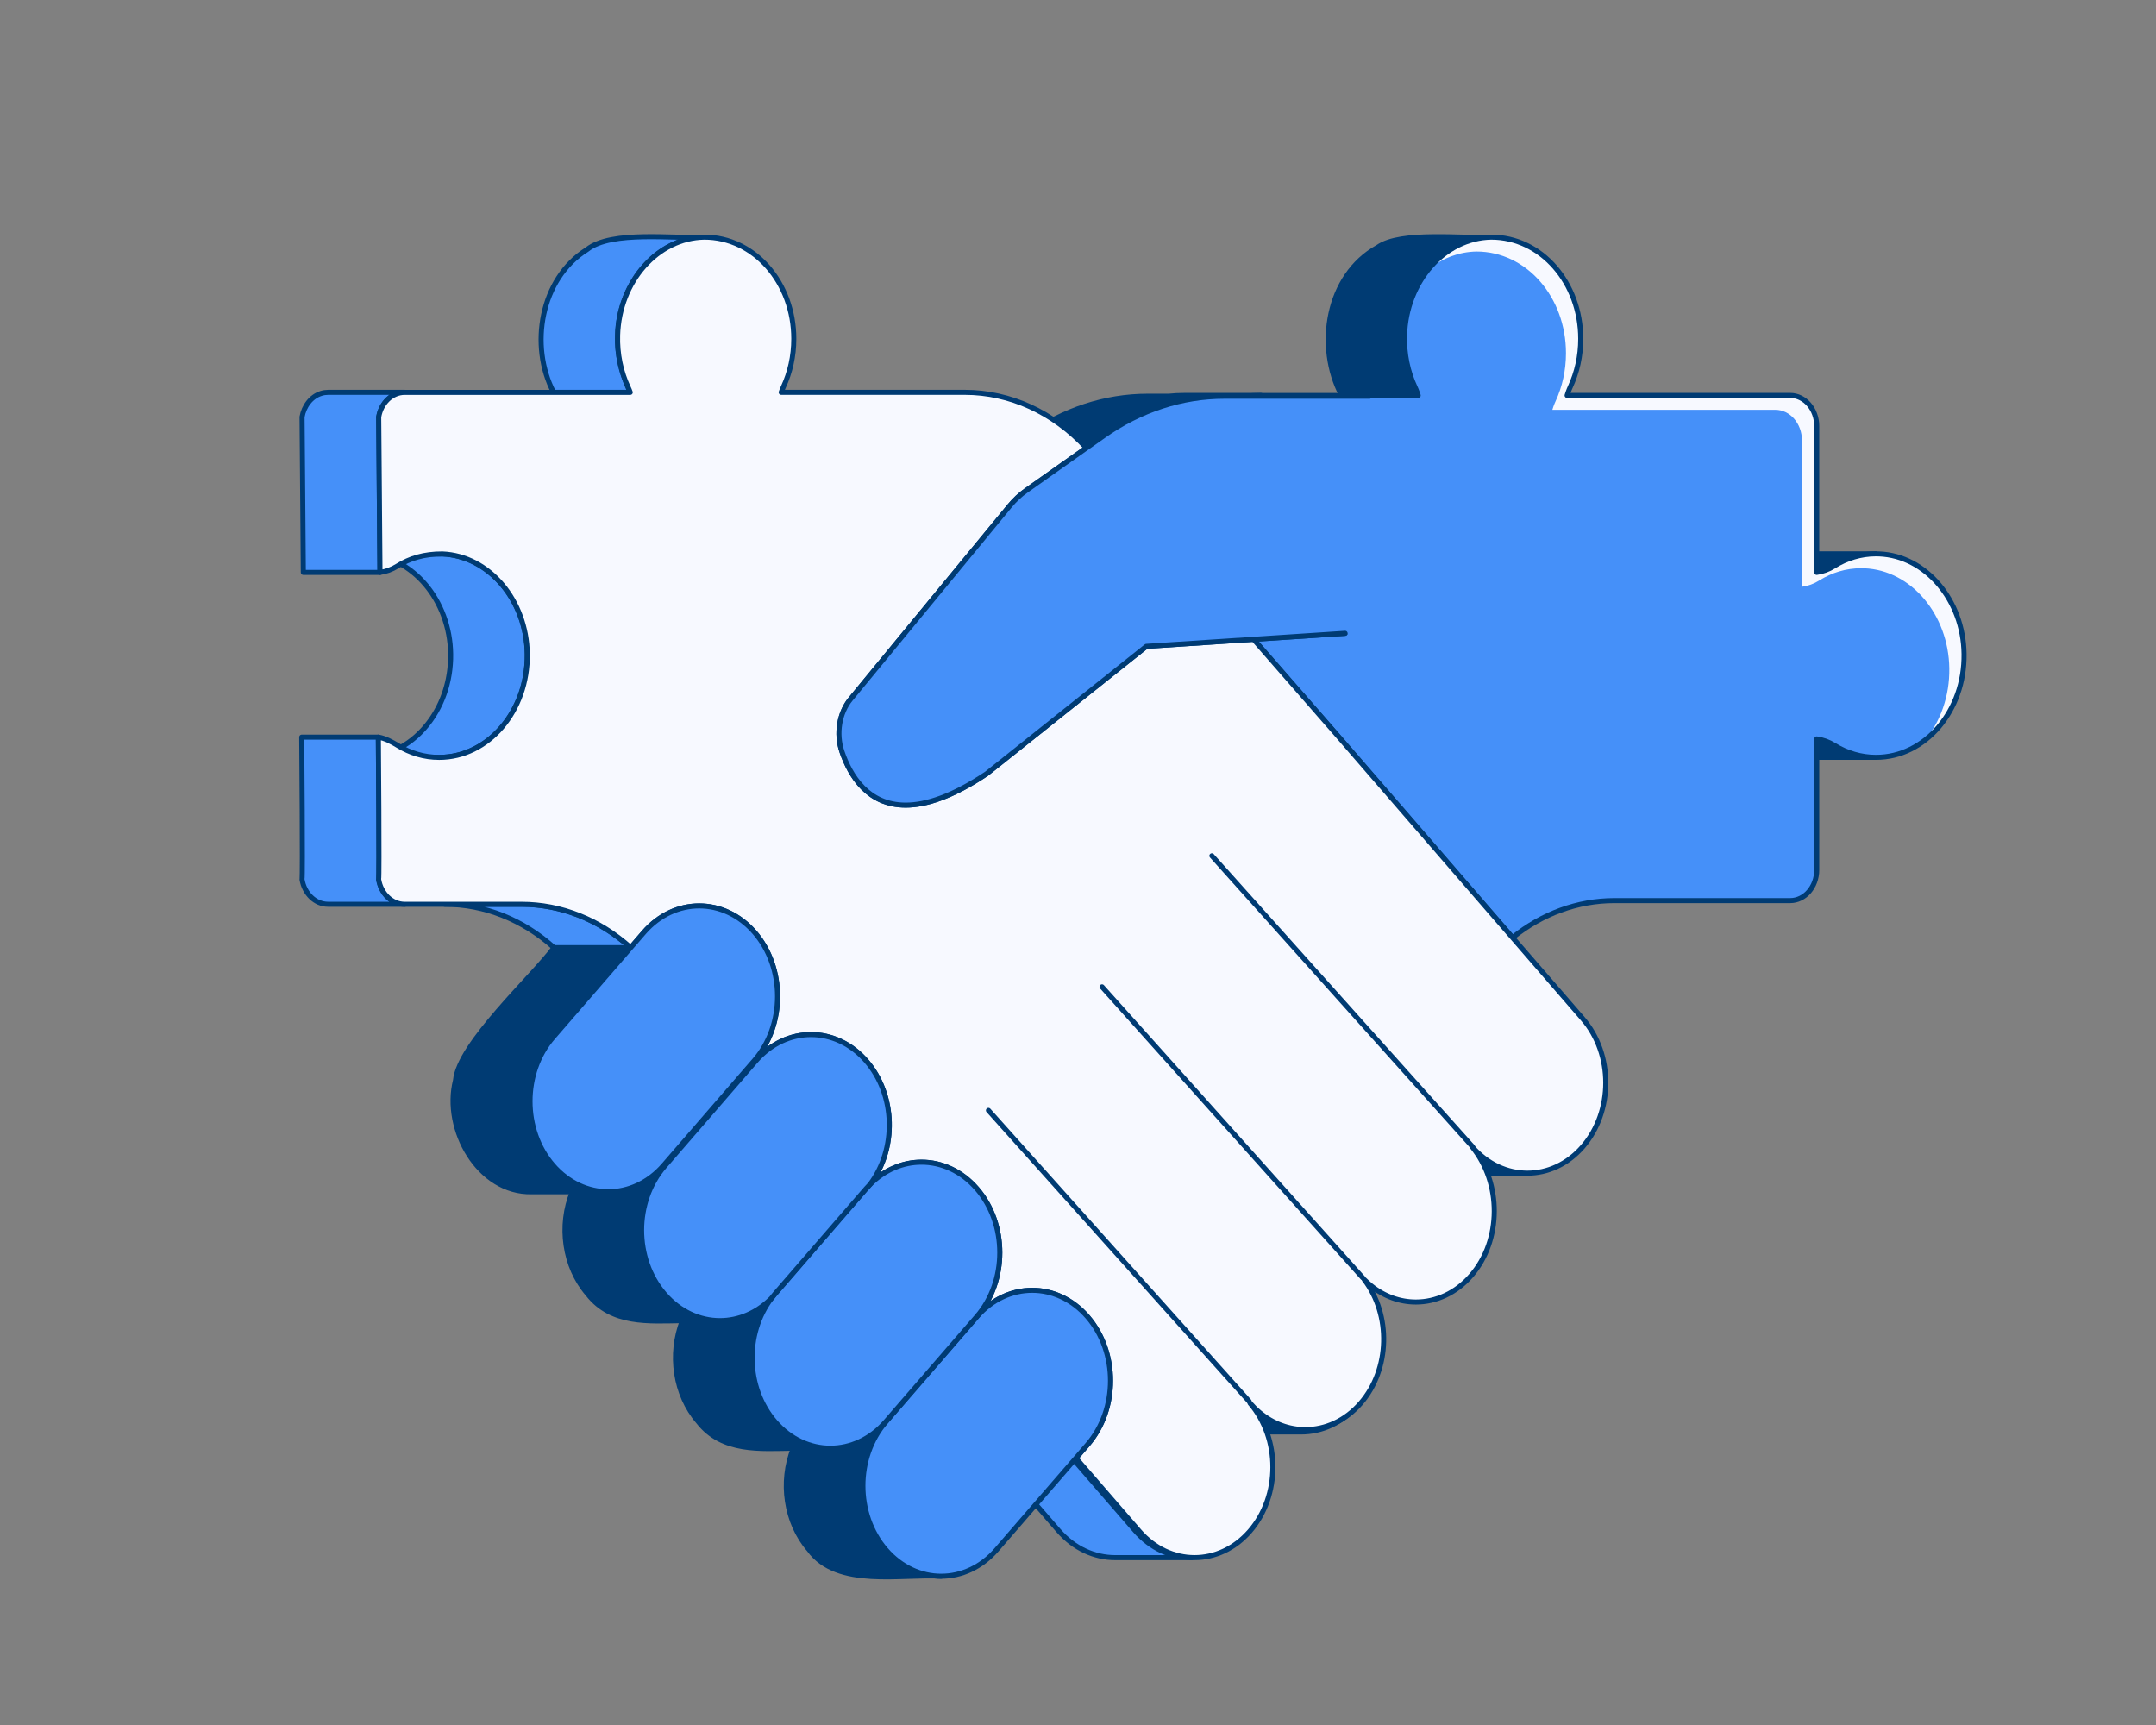 <?xml version="1.0" encoding="utf-8"?>
<!-- Generator: Adobe Illustrator 26.3.1, SVG Export Plug-In . SVG Version: 6.00 Build 0)  -->
<svg version="1.1" data-id="puzzle_handshake_00000176011375332024298010000011882116881835317689_"
	 xmlns="http://www.w3.org/2000/svg" xmlns:xlink="http://www.w3.org/1999/xlink" x="0px" y="0px" viewBox="0 0 1280 1024"
	 style="enable-background:new 0 0 1280 1024;" xml:space="preserve">
<rect x="0" y="0" width="1280" height="1024" fill="#808080" stroke="none"/>
<style type="text/css">
	.st0{fill:#003B73;stroke:#003B73;stroke-width:3;stroke-linecap:round;stroke-linejoin:round;stroke-miterlimit:10;}
	.st1{fill:#4590F9;}
	.st2{fill:#F7F9FF;}
	.st3{fill:none;stroke:#003B73;stroke-width:3;stroke-linecap:round;stroke-linejoin:round;stroke-miterlimit:10;}
	.st4{fill:#4590F9;stroke:#003B73;stroke-width:3;stroke-linecap:round;stroke-linejoin:round;stroke-miterlimit:10;}
</style>
<g id="puzzle_handshake">
	<g id="hand_1_00000145774615299564034210000016225204795209338504_">
		<g>
			<path class="st0" d="M1089.12,442.49c-3.33-2.06-6.91-3.35-10.54-3.84h-45.5c3.63,0.49,7.21,1.79,10.54,3.84
				c7.34,4.52,15.72,7.09,24.63,7.09h45.5C1104.85,449.59,1096.46,447.02,1089.12,442.49z"/>
			<path class="st0" d="M1068.24,328.78c-9,0-17.48,2.63-24.87,7.26c-3.24,2.03-6.72,3.28-10.3,3.76h45.5
				c3.58-0.48,7.06-1.73,10.3-3.76c7.4-4.62,15.87-7.26,24.87-7.26H1068.24z"/>
			<path class="st0" d="M873.96,680.71h-45.5c9.08,10.48,20.98,15.72,32.87,15.72h45.5C894.94,696.42,883.04,691.18,873.96,680.71z"
				/>
			<path class="st0" d="M840.12,229.9c-17.57-34.23,2.81-88.13,45.17-89.14c-15.9,1.11-53.51-3.74-67.26,5.98
				c-30.45,16.9-36.7,59.08-21.55,88h45.5C841.47,233.09,840.86,231.46,840.12,229.9z"/>
			<path class="st0" d="M760.72,833.91c-2.98,3.44-6.26,6.32-9.73,8.66c-2.01-1.21-3.96-2.6-5.84-4.17
				c-1.93-1.62-3.77-3.44-5.51-5.44h-45.5c1.74,2.01,3.58,3.82,5.51,5.44c8.13,6.84,17.75,10.27,27.36,10.27h10.52
				c-3.47,0.9-7.01,1.37-10.55,1.36h45.5c12.23,0.01,24.43-5.37,33.74-16.12H760.72z"/>
			<path class="st0" d="M525.92,919.96c-18.14-20.91-18.14-55.01,0-75.91h-45.5c-2.79,3.23-5.18,6.81-7.14,10.6
				c-29.96-16.27-35.24-61.6-13.16-86.58h-45.5c-2.82,3.26-5.22,6.87-7.18,10.7c-29.77-16.4-34.93-61.52-12.91-86.44h-45.5
				c-2.73,3.17-5.09,6.66-7.02,10.38c-22.23-11.5-31.75-40.43-25.47-64.03c2.51-19.31,46.81-61.01,57.89-76.14h-45.5
				c-12.24,16.83-56.58,57.07-58.5,78.84c-7.33,29.09,13.75,66.76,45.23,66.08c0,0,24.16,0,24.16,0
				c-8.11,19.9-4.98,44.38,9.22,60.78c14.14,18.13,36.57,15.97,56.08,15.72c-7.73,19.76-4.5,43.84,9.51,60.02
				c14.18,18.21,36.79,15.95,56.37,15.72c-7.85,19.8-4.64,44.01,9.42,60.25c16.54,22.9,55.26,14.15,78.37,15.72
				C546.89,935.67,534.99,930.44,525.92,919.96z"/>
			<path class="st0" d="M703.13,234.74c-3.12,0-6.22,0.16-9.3,0.47h-12.43c-25.21,0-49.98,8.1-71.72,23.48l-10.22,7.22h45.5
				l10.22-7.22c21.75-15.38,46.51-23.48,71.72-23.48h12.43c3.08-0.32,6.19-0.47,9.3-0.47H703.13z"/>
		</g>
		<g id="hand_1">
			<path class="st1" d="M885.29,140.76c29.75-0.01,53.17,27.03,53.17,60.39c0,10.29-2.23,19.97-6.15,28.45
				c-0.5,1.07-0.94,2.17-1.33,3.29c-0.22,0.61-0.42,1.23-0.6,1.84h132.42c8.7,0,15.77,8.15,15.77,18.21v86.85
				c3.57-0.48,7.06-1.73,10.3-3.76c7.4-4.62,15.87-7.26,24.87-7.26c0.65,0,1.3,0.01,1.95,0.04c27.63,1.15,49.93,27.45,50.36,59.37
				c0.48,33.82-23.13,61.4-52.3,61.4c-8.91,0-17.29-2.57-24.63-7.09c-3.33-2.06-6.91-3.35-10.54-3.84l-0.01,77.76
				c0,10.06-7.06,18.21-15.77,18.21H958.43c-21.77,0-42.85,7.77-60.46,21.98L795.11,437.82l-50.9-58.29l54.36-3.57l9.66-140.73
				h-68.91c3.08-0.32,6.19-0.47,9.3-0.47h93.35c-0.18-0.61-0.39-1.24-0.61-1.84c-0.36-1.02-0.78-2.02-1.24-3
				c-4.29-9.16-6.6-19.75-6.25-30.98C834.87,167.02,857.65,141.28,885.29,140.76z"/>
			<path class="st2" d="M1142.9,439.34c9.11-11.05,14.63-26.09,14.39-42.62c-0.44-31.92-22.73-58.22-50.36-59.37
				c-0.65-0.03-1.3-0.04-1.95-0.04c-9,0-17.48,2.63-24.87,7.26c-3.24,2.03-6.72,3.28-10.3,3.76v-86.85
				c0-10.06-7.06-18.21-15.77-18.21H921.62c0.18-0.61,0.38-1.24,0.6-1.84c0.39-1.12,0.83-2.22,1.33-3.29
				c3.92-8.49,6.15-18.16,6.15-28.45c0-33.35-23.42-60.4-53.17-60.39c-10.39,0.2-20.08,3.95-28.19,10.25
				c9.37-11.35,22.5-18.52,36.96-18.79c29.75-0.01,53.17,27.03,53.17,60.39c0,10.28-2.23,19.97-6.15,28.45
				c-0.5,1.08-0.95,2.17-1.34,3.29c-0.22,0.61-0.41,1.23-0.59,1.85h132.42c8.7,0,15.77,8.15,15.77,18.2v86.85
				c3.57-0.48,7.06-1.73,10.3-3.76c7.4-4.62,15.87-7.26,24.87-7.26c0.65,0,1.3,0.02,1.95,0.04c27.63,1.16,49.93,27.45,50.36,59.37
				C1166.36,409.49,1157.1,428.33,1142.9,439.34z"/>
			<path class="st3" d="M885.29,140.76c29.75-0.01,53.17,27.03,53.17,60.39c0,10.29-2.23,19.97-6.15,28.45
				c-0.5,1.07-0.94,2.17-1.33,3.29c-0.22,0.61-0.42,1.23-0.6,1.84h132.42c8.7,0,15.77,8.15,15.77,18.21v86.85
				c3.57-0.48,7.06-1.73,10.3-3.76c7.4-4.62,15.87-7.26,24.87-7.26c0.65,0,1.3,0.01,1.95,0.04c27.63,1.15,49.93,27.45,50.36,59.37
				c0.48,33.82-23.13,61.4-52.3,61.4c-8.91,0-17.29-2.57-24.63-7.09c-3.33-2.06-6.91-3.35-10.54-3.84l-0.01,77.76
				c0,10.06-7.06,18.21-15.77,18.21H958.43c-21.77,0-42.85,7.77-60.46,21.98L795.11,437.82l-50.9-58.29l54.36-3.57l9.66-140.73
				h-68.91c3.08-0.32,6.19-0.47,9.3-0.47h93.35c-0.18-0.61-0.39-1.24-0.61-1.84c-0.36-1.02-0.78-2.02-1.24-3
				c-4.29-9.16-6.6-19.75-6.25-30.98C834.87,167.02,857.65,141.28,885.29,140.76z"/>
		</g>
	</g>
	<g id="hand_2">
		<g>
			<path class="st4" d="M673.86,908.52l-37.56-43.36h-45.5l37.56,43.36c9.31,10.75,21.51,16.12,33.71,16.12h45.5
				C695.37,924.63,683.17,919.26,673.86,908.52z"/>
			<path class="st4" d="M366.67,198.92c0.33-28.16,21.59-57.69,51.41-58.16c-17.28,1.18-54.98-4.26-69.58,7.37
				c-27.68,17.28-34.25,57.22-19.84,84.77h45.5C369.36,222.49,366.16,211.5,366.67,198.92z"/>
			<path class="st4" d="M374.42,562.54h-45.5c-18.44-16.59-41.25-25.74-64.87-25.74h45.5C333.17,536.8,355.98,545.95,374.42,562.54z
				"/>
			<path class="st4" d="M302.55,425.48c0.19-0.29,0.38-0.58,0.56-0.87c0.31-0.49,0.61-1,0.91-1.5c0.15-0.26,0.31-0.52,0.46-0.78
				c0.39-0.68,0.76-1.37,1.13-2.07c0.05-0.1,0.1-0.19,0.15-0.28c0.41-0.8,0.8-1.61,1.18-2.43c0.12-0.25,0.22-0.51,0.34-0.76
				c0.26-0.57,0.51-1.15,0.75-1.74c0.13-0.32,0.26-0.65,0.38-0.97c0.21-0.53,0.41-1.06,0.61-1.6c0.13-0.35,0.25-0.7,0.37-1.06
				c0.1-0.29,0.21-0.58,0.31-0.88c0.07-0.22,0.13-0.45,0.2-0.67c0.13-0.41,0.25-0.81,0.37-1.22c0.15-0.51,0.29-1.02,0.43-1.53
				c0.11-0.41,0.22-0.83,0.32-1.25c0.13-0.52,0.25-1.04,0.37-1.57c0.09-0.42,0.19-0.84,0.27-1.26c0.11-0.54,0.21-1.08,0.3-1.62
				c0.07-0.42,0.15-0.84,0.22-1.26c0.09-0.56,0.16-1.12,0.24-1.68c0.06-0.41,0.12-0.83,0.16-1.24c0.07-0.59,0.12-1.19,0.17-1.79
				c0.04-0.39,0.08-0.79,0.11-1.18c0.05-0.67,0.08-1.34,0.11-2.01c0.01-0.33,0.04-0.66,0.05-1c0.03-1.01,0.04-2.03,0.02-3.05
				c-0.44-31.92-22.74-58.21-50.36-59.37h-45.5c27.63,1.15,49.93,27.45,50.36,59.37c0.01,1.02,0,2.04-0.02,3.05
				c-0.01,0.33-0.03,0.66-0.05,1c-0.03,0.67-0.06,1.35-0.11,2.01c-0.03,0.4-0.07,0.79-0.11,1.18c-0.05,0.6-0.11,1.2-0.17,1.79
				c-0.05,0.42-0.11,0.83-0.16,1.24c-0.08,0.56-0.15,1.13-0.24,1.68c-0.07,0.42-0.14,0.84-0.22,1.26c-0.1,0.54-0.19,1.08-0.3,1.62
				c-0.09,0.42-0.18,0.84-0.27,1.26c-0.12,0.53-0.24,1.05-0.37,1.57c-0.1,0.42-0.21,0.83-0.32,1.25c-0.14,0.51-0.28,1.02-0.43,1.53
				c-0.12,0.41-0.24,0.82-0.37,1.22c-0.16,0.52-0.33,1.04-0.51,1.55c-0.12,0.35-0.24,0.71-0.37,1.06c-0.19,0.54-0.4,1.07-0.61,1.6
				c-0.13,0.33-0.25,0.65-0.38,0.97c-0.24,0.59-0.49,1.16-0.75,1.74c-0.11,0.25-0.22,0.51-0.34,0.76c-0.38,0.82-0.77,1.63-1.18,2.43
				c-0.05,0.1-0.1,0.19-0.15,0.28c-0.36,0.7-0.74,1.39-1.13,2.07c-0.15,0.26-0.31,0.52-0.46,0.78c-0.3,0.51-0.6,1.01-0.91,1.5
				c-0.18,0.29-0.38,0.58-0.56,0.87c-0.29,0.45-0.59,0.9-0.9,1.34c-0.2,0.3-0.41,0.59-0.62,0.88c-0.28,0.39-0.56,0.77-0.85,1.15
				c-0.33,0.44-0.67,0.87-1.01,1.3c-0.26,0.33-0.52,0.65-0.79,0.97c-0.36,0.43-0.72,0.84-1.09,1.26c-0.27,0.3-0.54,0.61-0.81,0.91
				c-0.39,0.42-0.78,0.82-1.18,1.23c-0.27,0.27-0.53,0.55-0.81,0.82c-0.44,0.43-0.89,0.84-1.34,1.25c-0.25,0.22-0.49,0.46-0.73,0.68
				c-0.59,0.52-1.19,1.02-1.8,1.51c-0.12,0.1-0.24,0.2-0.36,0.3c-0.73,0.58-1.48,1.14-2.24,1.67c-0.23,0.16-0.46,0.31-0.69,0.46
				c-0.54,0.37-1.08,0.73-1.63,1.08c-0.3,0.19-0.61,0.36-0.91,0.55c-0.49,0.29-0.98,0.59-1.48,0.86c-0.34,0.19-0.68,0.36-1.02,0.54
				c-0.48,0.25-0.96,0.5-1.45,0.73c-0.36,0.17-0.72,0.33-1.08,0.5c-0.48,0.22-0.97,0.43-1.45,0.63c-0.37,0.15-0.74,0.3-1.12,0.44
				c-0.49,0.19-0.98,0.37-1.48,0.54c-0.38,0.13-0.76,0.26-1.14,0.38c-0.5,0.16-1.01,0.31-1.52,0.45c-0.38,0.11-0.77,0.21-1.16,0.31
				c-0.52,0.13-1.05,0.25-1.58,0.36c-0.38,0.08-0.76,0.17-1.14,0.24c-0.55,0.1-1.11,0.19-1.68,0.27c-0.36,0.05-0.73,0.12-1.09,0.16
				c-0.62,0.08-1.25,0.13-1.88,0.18c-0.31,0.03-0.62,0.06-0.93,0.08c-0.94,0.06-1.89,0.09-2.85,0.09h45.5
				c0.96,0,1.91-0.03,2.85-0.09c0.31-0.02,0.62-0.06,0.93-0.08c0.63-0.05,1.26-0.1,1.88-0.18c0.37-0.05,0.73-0.11,1.09-0.16
				c0.56-0.08,1.12-0.17,1.68-0.27c0.38-0.07,0.76-0.16,1.14-0.24c0.53-0.11,1.06-0.23,1.58-0.36c0.39-0.1,0.77-0.2,1.16-0.31
				c0.51-0.14,1.02-0.29,1.52-0.45c0.38-0.12,0.76-0.25,1.14-0.38c0.5-0.17,0.99-0.35,1.48-0.54c0.37-0.14,0.75-0.29,1.12-0.44
				c0.49-0.2,0.97-0.41,1.45-0.63c0.36-0.16,0.72-0.32,1.08-0.5c0.49-0.23,0.97-0.48,1.45-0.73c0.34-0.18,0.68-0.35,1.02-0.54
				c0.5-0.28,0.99-0.57,1.48-0.86c0.3-0.18,0.61-0.36,0.91-0.55c0.55-0.35,1.09-0.71,1.63-1.08c0.23-0.16,0.46-0.3,0.69-0.46
				c0.76-0.54,1.51-1.09,2.24-1.67c0.12-0.1,0.24-0.2,0.36-0.3c0.61-0.49,1.21-0.99,1.8-1.51c0.25-0.22,0.49-0.45,0.73-0.68
				c0.45-0.41,0.9-0.82,1.34-1.25c0.27-0.27,0.54-0.54,0.81-0.82c0.4-0.4,0.79-0.81,1.18-1.23c0.27-0.3,0.54-0.6,0.81-0.91
				c0.37-0.41,0.73-0.83,1.09-1.26c0.27-0.32,0.53-0.64,0.79-0.97c0.34-0.43,0.68-0.86,1.01-1.3c0.12-0.16,0.26-0.32,0.38-0.49
				c0.16-0.22,0.31-0.44,0.47-0.66c0.21-0.29,0.42-0.58,0.62-0.88C301.95,426.38,302.25,425.93,302.55,425.48z"/>
			<path class="st4" d="M225.15,246c1.65-6.94,7.69-13.17,15.13-13.1h-45.5c-1.36,0.01-2.7,0.2-4,0.6c-6.19,1.84-10.4,7.8-11.45,14
				l0.75,92.29h45.5l-0.75-92.29C224.92,246.99,225.03,246.49,225.15,246z"/>
			<path class="st4" d="M224.8,521.99c0.5-1.76-0.14-80.27-0.17-84.4h-45.5c0.03,4.13,0.67,82.64,0.17,84.4
				c1.37,8.44,7.79,14.81,15.48,14.81h45.5C232.59,536.8,226.17,530.43,224.8,521.99z"/>
		</g>
		<g>
			<path class="st2" d="M418.09,140.76c29.75-0.01,53.18,27.03,53.18,60.39c0,10.29-2.23,19.97-6.15,28.45
				c-0.5,1.07-0.94,2.17-1.34,3.29h108.95c26.88,0,52.7,11.84,72.23,33.02l-35.7,25.23c-3.62,2.56-6.95,5.67-9.91,9.26
				l-94.32,114.53c-6.77,8.23-8.83,20.55-5.17,31.27c4.96,14.54,15.53,31.74,37.84,31.74c12.18,0,27.84-5.12,48-18.61l94.88-75.64
				l63.63-4.18l50.9,58.29L897.97,556.6l41.73,48.18c18.16,20.97,18.16,54.95,0,75.92c-9.08,10.48-20.97,15.72-32.87,15.72
				c-11.9,0-23.79-5.24-32.87-15.72c17.65,21.55,17.65,55.54-0.5,76.49c-9.08,10.48-20.97,15.72-32.87,15.72
				c-9.34,0-18.68-3.23-26.65-9.69c-1.38-1.12-2.71-2.33-4-3.64c16.05,21.07,15.36,53.22-2.08,73.36
				c-9.07,10.47-20.97,15.71-32.86,15.71c-9.62,0-19.23-3.42-27.36-10.27c-1.93-1.62-3.77-3.44-5.51-5.44
				c18.1,21.02,18.1,55-0.06,75.97c-9.08,10.48-20.97,15.72-32.87,15.72c-11.9,0-23.79-5.24-32.87-15.72l-37.56-43.36l6.9-7.97
				c18.16-20.97,18.16-54.95,0-75.91c-9.08-10.48-20.97-15.72-32.87-15.72c-11.9,0-23.79,5.24-32.87,15.72l-6.9,7.97l6.92-8.11
				c18.16-20.97,18.16-54.95,0-75.91c-9.08-10.48-20.97-15.72-32.87-15.72c-10.92,0-21.84,4.41-30.58,13.24
				c15.98-21.09,15.26-53.16-2.15-73.26c-9.07-10.48-20.97-15.72-32.87-15.72c-11.9,0-23.79,5.24-32.87,15.72l-7.37,8.51l6.76-8.98
				c18.16-20.96,18.16-54.95,0-75.91c-9.08-10.48-20.97-15.72-32.87-15.72c-11.9,0-23.79,5.24-32.87,15.72l-7.84,9.05
				c-18.44-16.59-41.25-25.74-64.87-25.74h-69.27c-7.7,0-14.11-6.37-15.48-14.81c0.5-1.76-0.14-80.27-0.17-84.4
				c3.65,0.49,8.15,2.85,11.48,4.91c7.34,4.52,15.72,7.09,24.63,7.09c29.17,0,52.78-27.58,52.3-61.4
				c-0.44-31.92-22.74-58.21-50.36-59.37c-10.96-0.04-19.43,2.59-26.82,7.22c-3.24,2.03-6.72,3.28-10.27,3.75l-0.75-92.29
				c1.45-8.33,7.81-14.59,15.45-14.59h133.88c-0.36-1.02-0.78-2.01-1.24-3c-4.29-9.16-6.6-19.75-6.25-30.98
				C367.67,167.03,390.45,141.28,418.09,140.76z"/>
			<path class="st3" d="M418.09,140.76c29.75-0.01,53.18,27.03,53.18,60.39c0,10.29-2.23,19.97-6.15,28.45
				c-0.5,1.07-0.94,2.17-1.34,3.29h108.95c26.88,0,52.7,11.84,72.23,33.02l-35.7,25.23c-3.62,2.56-6.95,5.67-9.91,9.26
				l-94.32,114.53c-6.77,8.23-8.83,20.55-5.17,31.27c4.96,14.54,15.53,31.74,37.84,31.74c12.18,0,27.84-5.12,48-18.61l94.88-75.64
				l63.63-4.18l50.9,58.29L897.97,556.6l41.73,48.18c18.16,20.97,18.16,54.95,0,75.92c-9.08,10.48-20.97,15.72-32.87,15.72
				c-11.9,0-23.79-5.24-32.87-15.72c17.65,21.55,17.65,55.54-0.5,76.49c-9.08,10.48-20.97,15.72-32.87,15.72
				c-9.34,0-18.68-3.23-26.65-9.69c-1.38-1.12-2.71-2.33-4-3.64c16.05,21.07,15.36,53.22-2.08,73.36
				c-9.07,10.47-20.97,15.71-32.86,15.71c-9.62,0-19.23-3.42-27.36-10.27c-1.93-1.62-3.77-3.44-5.51-5.44
				c18.1,21.02,18.1,55-0.06,75.97c-9.08,10.48-20.97,15.72-32.87,15.72c-11.9,0-23.79-5.24-32.87-15.72l-37.56-43.36l6.9-7.97
				c18.16-20.97,18.16-54.95,0-75.91c-9.08-10.48-20.97-15.72-32.87-15.72c-11.9,0-23.79,5.24-32.87,15.72l-6.9,7.97l6.92-8.11
				c18.16-20.97,18.16-54.95,0-75.91c-9.08-10.48-20.97-15.72-32.87-15.72c-10.92,0-21.84,4.41-30.58,13.24
				c15.98-21.09,15.26-53.16-2.15-73.26c-9.07-10.48-20.97-15.72-32.87-15.72c-11.9,0-23.79,5.24-32.87,15.72l-7.37,8.51l6.76-8.98
				c18.16-20.96,18.16-54.95,0-75.91c-9.08-10.48-20.97-15.72-32.87-15.72c-11.9,0-23.79,5.24-32.87,15.72l-7.84,9.05
				c-18.44-16.59-41.25-25.74-64.87-25.74h-69.27c-7.7,0-14.11-6.37-15.48-14.81c0.5-1.76-0.14-80.27-0.17-84.4
				c3.65,0.49,8.15,2.85,11.48,4.91c7.34,4.52,15.72,7.09,24.63,7.09c29.17,0,52.78-27.58,52.3-61.4
				c-0.44-31.92-22.74-58.21-50.36-59.37c-10.96-0.04-19.43,2.59-26.82,7.22c-3.24,2.03-6.72,3.28-10.27,3.75l-0.75-92.29
				c1.45-8.33,7.81-14.59,15.45-14.59h133.88c-0.36-1.02-0.78-2.01-1.24-3c-4.29-9.16-6.6-19.75-6.25-30.98
				C367.67,167.03,390.45,141.28,418.09,140.76z"/>
			<line class="st3" x1="874.22" y1="680.71" x2="719.47" y2="508.02"/>
			<line class="st3" x1="809.03" y1="758.5" x2="654.27" y2="585.82"/>
			<line class="st3" x1="741.59" y1="831.84" x2="586.83" y2="659.15"/>
		</g>
	</g>
	<g id="hand_1fingers">
		<g>
			<path class="st1" d="M612.8,765.95c11.9,0,23.79,5.24,32.87,15.72c18.16,20.97,18.16,54.95,0,75.91l-6.9,7.97l-0.84,0.97
				l-46.27,53.44c-9.08,10.48-20.98,15.72-32.87,15.72c-11.9,0-23.79-5.24-32.87-15.72c-18.16-20.97-18.16-54.95,0-75.91
				l46.27-53.44l0.83-0.96l6.9-7.97C589.01,771.19,600.9,765.95,612.8,765.95z"/>
			<path class="st3" d="M612.8,765.95c11.9,0,23.79,5.24,32.87,15.72c18.16,20.97,18.16,54.95,0,75.91l-6.9,7.97l-0.84,0.97
				l-46.27,53.44c-9.08,10.48-20.98,15.72-32.87,15.72c-11.9,0-23.79-5.24-32.87-15.72c-18.16-20.97-18.16-54.95,0-75.91
				l46.27-53.44l0.83-0.96l6.9-7.97C589.01,771.19,600.9,765.95,612.8,765.95z"/>
		</g>
		<g>
			<path class="st1" d="M813.06,235.22l-9.66,140.73l-59.19,3.57l-63.63,4.18l-94.88,75.64c-20.16,13.48-35.83,18.61-48,18.61
				c-22.31,0-32.88-17.2-37.84-31.74c-3.66-10.72-1.6-23.04,5.17-31.27l94.32-114.53c2.96-3.6,6.29-6.71,9.91-9.26l35.7-25.23
				l10.22-7.22c21.75-15.38,46.51-23.48,71.72-23.48h12.43H813.06z"/>
			<path class="st3" d="M798.57,375.95l-54.36,3.57l-63.63,4.18l-94.88,75.64c-20.16,13.48-35.83,18.61-48,18.61
				c-22.31,0-32.88-17.2-37.84-31.74c-3.66-10.72-1.6-23.04,5.17-31.27l94.32-114.53c2.96-3.6,6.29-6.71,9.91-9.26l35.7-25.23
				l10.22-7.22c21.75-15.38,46.51-23.48,71.72-23.48h12.43h73.74"/>
		</g>
		<g>
			<path class="st1" d="M547.07,689.89c11.9,0,23.79,5.24,32.87,15.72c18.16,20.97,18.16,54.95,0,75.91l-6.97,8.05l-0.83,0.96
				l-46.28,53.43c-9.08,10.48-20.97,15.72-32.87,15.72c-11.9,0-23.79-5.24-32.87-15.72c-17.4-20.11-18.12-52.18-2.14-73.26
				c0.68-0.9,1.4-1.79,2.14-2.65l54.08-62.45c0.75-0.86,1.51-1.69,2.3-2.48C525.24,694.31,536.15,689.89,547.07,689.89z"/>
			<path class="st3" d="M547.07,689.89c11.9,0,23.79,5.24,32.87,15.72c18.16,20.97,18.16,54.95,0,75.91l-6.97,8.05l-0.83,0.96
				l-46.28,53.43c-9.08,10.48-20.97,15.72-32.87,15.72c-11.9,0-23.79-5.24-32.87-15.72c-17.4-20.11-18.12-52.18-2.14-73.26
				c0.68-0.9,1.4-1.79,2.14-2.65l54.08-62.45c0.75-0.86,1.51-1.69,2.3-2.48C525.24,694.31,536.15,689.89,547.07,689.89z"/>
		</g>
		<g>
			<path class="st1" d="M481.48,614.15c11.9,0,23.79,5.24,32.87,15.72c17.41,20.1,18.13,52.17,2.15,73.26
				c-0.78,0.79-1.55,1.62-2.3,2.48l-54.08,62.45c-0.75,0.86-1.46,1.75-2.14,2.65c-8.74,8.83-19.65,13.24-30.57,13.24
				c-11.9,0-23.79-5.24-32.87-15.72c-18.16-20.97-18.16-54.95,0-75.91l46.71-53.94l7.37-8.51
				C457.69,619.4,469.58,614.15,481.48,614.15z"/>
			<path class="st3" d="M481.48,614.15c11.9,0,23.79,5.24,32.87,15.72c17.41,20.1,18.13,52.17,2.15,73.26
				c-0.78,0.79-1.55,1.62-2.3,2.48l-54.08,62.45c-0.75,0.86-1.46,1.75-2.14,2.65c-8.74,8.83-19.65,13.24-30.57,13.24
				c-11.9,0-23.79-5.24-32.87-15.72c-18.16-20.97-18.16-54.95,0-75.91l46.71-53.94l7.37-8.51
				C457.69,619.4,469.58,614.15,481.48,614.15z"/>
		</g>
		<g>
			<path class="st1" d="M415.13,537.77c11.9,0,23.79,5.24,32.87,15.72c18.16,20.97,18.16,54.95,0,75.91l-7.27,8.39l-46.71,53.94
				c-9.08,10.48-20.97,15.72-32.87,15.72s-23.79-5.24-32.87-15.72c-18.15-20.97-18.15-54.95,0-75.91l46.15-53.28l7.84-9.05
				C391.33,543.01,403.23,537.77,415.13,537.77z"/>
			<path class="st3" d="M415.13,537.77c11.9,0,23.79,5.24,32.87,15.72c18.16,20.97,18.16,54.95,0,75.91l-7.27,8.39l-46.71,53.94
				c-9.08,10.48-20.97,15.72-32.87,15.72s-23.79-5.24-32.87-15.72c-18.15-20.97-18.15-54.95,0-75.91l46.15-53.28l7.84-9.05
				C391.33,543.01,403.23,537.77,415.13,537.77z"/>
		</g>
	</g>
</g>
</svg>
